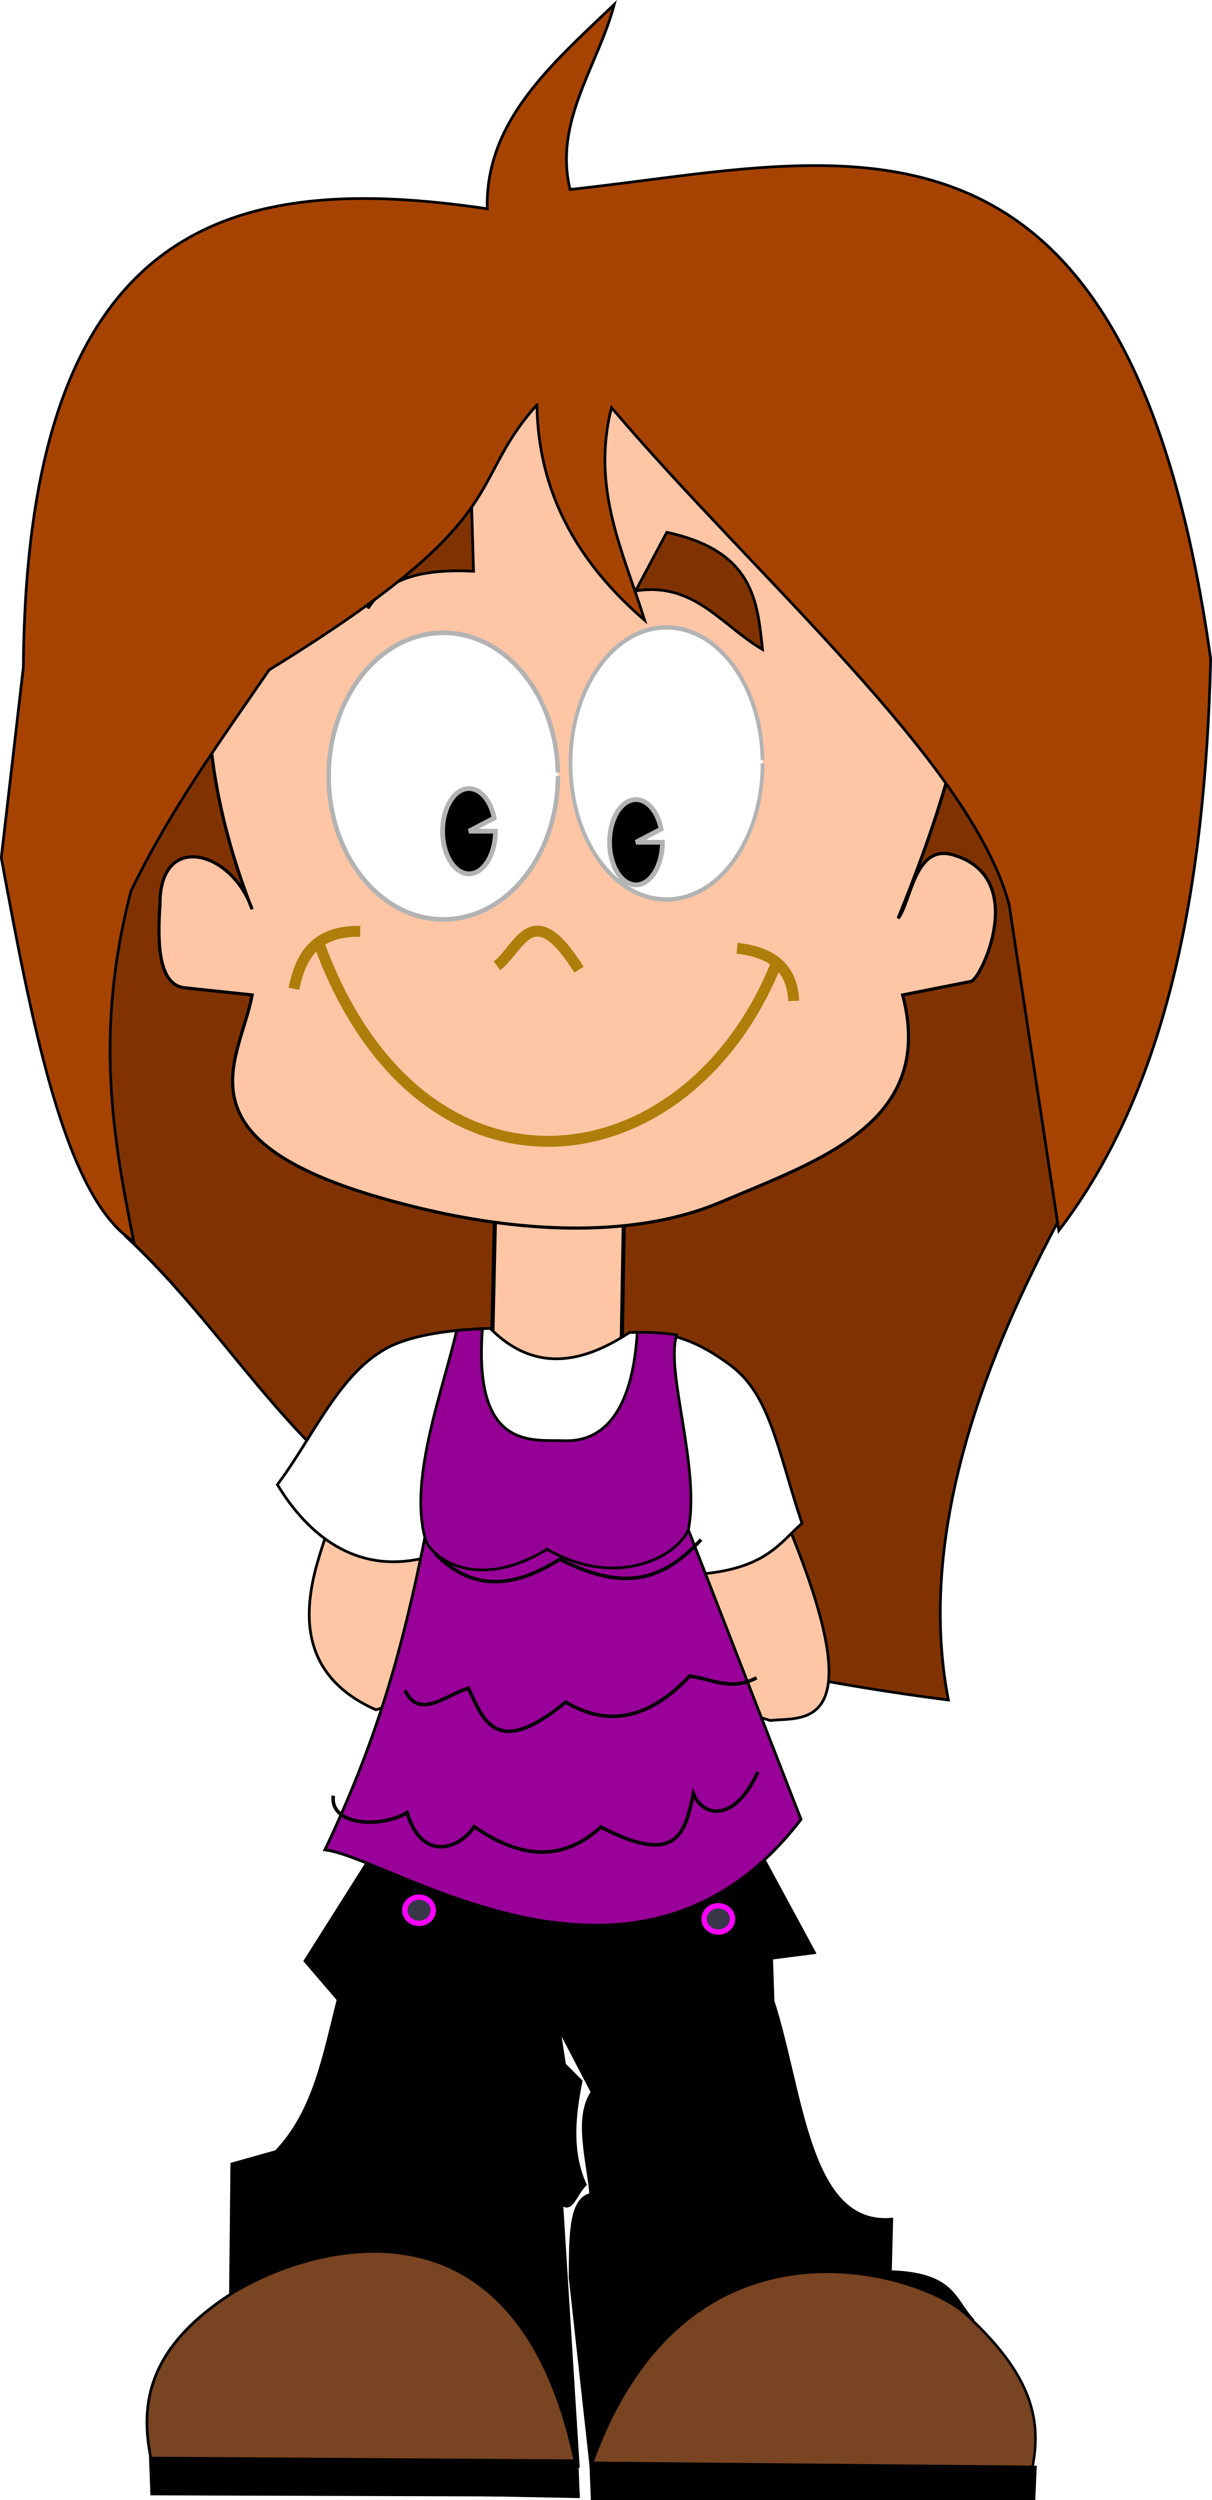 <?xml version="1.0"?>
<svg xmlns="http://www.w3.org/2000/svg" width="113.406" height="233.906" viewBox="0 0 113.406 233.906">
  <defs>
    <filter color-interpolation-filters="sRGB" id="a" x="-.366" width="1.732" y="-.397" height="1.793">
      <feGaussianBlur stdDeviation="2.125"/>
    </filter>
    <filter color-interpolation-filters="sRGB" id="b" height="1.5" width="1.5" y="-.25" x="-.25">
      <feGaussianBlur result="blur" stdDeviation="2" in="SourceAlpha"/>
      <feColorMatrix values="1 0 0 0 0 0 1 0 0 0 0 0 1 0 0 0 0 0 0.5 0" result="bluralpha"/>
      <feOffset result="offsetBlur" dy="4" dx="4" in="bluralpha"/>
      <feMerge>
        <feMergeNode in="offsetBlur"/>
        <feMergeNode in="SourceGraphic"/>
      </feMerge>
    </filter>
    <filter color-interpolation-filters="sRGB" id="c" height="1.5" width="1.5" y="-.25" x="-.25">
      <feGaussianBlur result="blur" stdDeviation="2" in="SourceAlpha"/>
      <feColorMatrix values="1 0 0 0 0 0 1 0 0 0 0 0 1 0 0 0 0 0 0.5 0" result="bluralpha"/>
      <feOffset result="offsetBlur" dy="4" dx="4" in="bluralpha"/>
      <feMerge>
        <feMergeNode in="offsetBlur"/>
        <feMergeNode in="SourceGraphic"/>
      </feMerge>
    </filter>
  </defs>
  <path d="M39.39 166.28l-10.851 17.18 3.1 3.618c-1.308 5.096-2.2 10.431-5.813 14.21l-4.134 1.162-.13 12.402c15.311-6.962 27.21-4.515 32.554 16.018l-1.55-24.673c.947.775 1.249-.862 2.196-1.809-1.364-3.024-1.07-6.324-.387-9.688l-1.55-1.55-.517-3.36 3.1 5.943c-1.65 2.407-.375 6.52-.13 9.56-2.047.48-1.882 4.28-1.937 7.75l1.938 17.569c1.079-1.484 6.799.867 6.634-.738-1.984-19.304 19.737-16.235 28.89-13.085-1.535-1.79-1.75-4.09-7.492-4.263l.13-4.908c-7.842.696-8.35-11.9-11.11-20.41l-.13-4.006 4.005-.516-8.526-15.76z" stroke="#000" stroke-width=".256"/>
  <path d="M43.007 30.382C24.847 52.267.382 68.827 11.745 115.642c17.076 15.9 19.101 35.925 76.992 43.404-2.84-14.733 2.722-30.628 10.213-44.672 5.622-17.501 10.583-35.068 9.422-53.247-14.179-25.467-39.75-28.15-65.365-30.745z" fill="#803300" stroke="#000" stroke-width=".256"/>
  <path d="M73.812 142.879c7.983 19.406 1.204 17.709-1.736 18.086l-10.961-3.47 5.937-15.803zM30.515 143.587c-1.117 3.548-4.62 12.262 4.658 16.373l8.86-2.649-3.105-13.793z" fill="#ffc6a6" stroke="#000" stroke-width=".256"/>
  <path d="M46.37 111.41l-.456 20.216 12.157.104.357-20.674z" fill="#ffc6a6" stroke="#000" stroke-width=".386"/>
  <path d="M45.867 124.277c-3.042.086-6.442.47-8.802 1.44-5.07 2.083-7.564 8.47-11.11 13.177 2.848 4.708 7.309 8.34 13.573 6.9l1.67-7.675c-1.359 9.122-5.339 24.451-10.784 34.936 6.336.779 29.207 17.176 44.529-2.842l-12.042-30.028 2.944 7.05c5.838-.58 7.126-2.889 9.198-4.724-2.28-6.802-2.96-11.986-6.639-14.74-3.967-2.97-6.555-3.197-9.507-3.11-5.363 3.552-9.537 3.121-13.03-.384z" fill="#fff" stroke="#000" stroke-width=".256"/>
  <path d="M52.81 134.787c-3.022-.104-8.537.95-7.67-10.484 0 0-1.612.091-2.418.174-1.178 5.321-4.467 13.69-2.959 19.375-2.205 10.944-4.574 19.125-9.349 29.203 6.336.779 29.207 17.176 44.529-2.842l-10.536-27.09c1.141-5.802-2.16-14.787-1.096-18.232-.929-.164-2.102-.246-3.682-.244-.55 9.001-4.35 10.224-6.819 10.14z" fill="#940094" stroke="#000" stroke-width=".256"/>
  <path d="M277.43 284.382c-32.718 40.287-30.214 92.874-11.429 141.429-6.234-18.689-29.178-24.93-28.918-1.429-.886 12.234-.446 25.432 7.735 26.307l21.183 2.265c-3.784 21.66-27.761 48.77 54.95 68.153 31.23 7.318 65.685 8.913 92.193-2.439 31.467-13.474 67.558-25.395 57.143-65.714l21.429-4.286c3.242-.648 18.434-33.236-5.744-40.169-11.955-3.427-13.07 14.875-17.113 20.17 19.836-49.663 39.093-111.086 1.428-152.858-47.545-52.73-129.368-69.603-192.857 8.571z" fill="#ffc6a6" stroke="#000" transform="matrix(.298 0 0 .295 -55.68 -40.539)"/>
  <g fill="#fff" stroke="#b3b3b3" stroke-width="2">
    <path transform="matrix(.21 0 0 .217 -37.346 -11.216)" d="M426.429 386.29c0 34.124-22.866 61.786-51.072 61.786-28.206 0-51.071-27.662-51.071-61.785 0-34.124 22.865-61.786 51.071-61.786 27.698 0 50.348 26.71 51.055 60.208"/>
    <path transform="matrix(.176 0 0 .206 -3.697 -8.151)" d="M426.429 386.29c0 34.124-22.866 61.786-51.072 61.786-28.206 0-51.071-27.662-51.071-61.785 0-34.124 22.865-61.786 51.071-61.786 27.698 0 50.348 26.71 51.055 60.208"/>
  </g>
  <path d="M46.359 77.761c0 2.203-1.108 3.99-2.474 3.99s-2.473-1.787-2.473-3.99c0-2.203 1.107-3.99 2.473-3.99 1.072 0 2.022 1.114 2.353 2.758l-2.353 1.232zM61.982 78.794c0 2.203-1.107 3.99-2.473 3.99-1.366 0-2.474-1.787-2.474-3.99 0-2.204 1.108-3.99 2.474-3.99 1.072 0 2.021 1.113 2.352 2.758l-2.352 1.232z" stroke="#b3b3b3" stroke-width=".447"/>
  <path d="M29.875 88.347c9.521 25.926 34.412 22.599 42.75 1.826M68.97 88.712c3.065.345 5.15 1.671 5.299 4.932M33.707 87.128c-4.219-.062-5.59 2.331-6.205 5.378M46.5 90.356c2.111-1.574 3.304-6.638 7.673.365" fill="none" stroke="#af7e0a" stroke-width="1.023"/>
  <path d="M62.394 49.8l-2.923 5.48c5.504-.88 8.115 3.307 11.875 5.48-.478-4.593-.875-9.217-8.952-10.96zM44.125 47.232l.183 6.211c-6.234-.315-8.452 1.377-9.865 3.472.825-4.891 2.597-9.126 9.682-9.683z" fill="#803300" stroke="#000" stroke-width=".256"/>
  <path d="M50.24 37.875c-6.822 7.643-1.686 10.415-25.06 24.802-4.477 6.548-9.097 12.81-12.918 20.67-3.436 13.138-1.707 23.048.258 32.811C6.174 112.152 3.093 96.393.12 80.246l2.067-17.827c.306-42.204 19.922-46.355 43.404-42.888-.2-8.222 6.083-13.564 11.885-19.118-1.511 5.743-5.686 10.954-4.134 17.31 25.09-2.654 52.124-11.89 59.94 43.92-.52 21.442-4.075 40.282-14.21 53.482l-4.65-30.487c-3.519-13.281-23.872-30.77-37.204-46.505-1.935 7.62 1.135 13.573 3.1 19.894-6.295-5.412-9.978-11.986-10.076-20.152z" fill="#a74300" stroke="#000" stroke-width=".256"/>
  <path d="M161.786 430.934c0 3.55-3.118 6.428-6.965 6.428-3.846 0-6.964-2.878-6.964-6.428s3.118-6.429 6.964-6.429c3.847 0 6.965 2.878 6.965 6.429z" transform="matrix(.191 0 0 .191 37.638 97.216)" fill="#373748" stroke="#f0f" stroke-width="2.623" filter="url(#a)"/>
  <path d="M14.846 232.808c-1.755-5.815-2.44-11.955 6.2-17.827 6.322-4.297 27.138-11.97 32.812 15.501l.258 3.1z" fill="#784421" stroke="#000" stroke-width=".256"/>
  <path d="M96.06 232.983c1.628-5.394 1.413-10.012-5.752-16.537-4.14-3.77-26.058-10.908-34.959 14.121l4.282 3.135z" fill="#784421" stroke="#000" stroke-width=".237"/>
  <path d="M14.07 229.966l.13 3.358 39.916.13-.129-3.23zM55.279 230.418l.13 3.359h41.337l.129-2.972z" stroke="#000" stroke-width=".256"/>
  <path transform="matrix(.191 0 0 .191 9.638 96.407)" d="M161.786 430.934c0 3.55-3.118 6.428-6.965 6.428-3.846 0-6.964-2.878-6.964-6.428s3.118-6.429 6.964-6.429c3.847 0 6.965 2.878 6.965 6.429z" fill="#373748" stroke="#f0f" stroke-width="2.623" filter="url(#a)"/>
  <path d="M51.185 144.944c-6.84 4.184-11.154.518-11.422-1.092-2.205 10.944-4.574 19.125-9.349 29.203 6.336.779 29.207 17.176 44.529-2.842l-10.536-27.09c-1.073 2.502-6.671 5.572-13.222 1.82z" fill="#909" stroke="#000" stroke-width=".256"/>
  <path transform="translate(-150.089 -185.7) scale(.33)" d="M574.275 999.26c9.395 9.458 20.465 10.904 35.245 1.515 18.111 9.181 29.063 6.311 40.076-5.556" fill="none" stroke="#000" filter="url(#b)"/>
  <path transform="rotate(-14.287 -564.071 792.044) scale(.33)" d="M528.452 984.77c1.866 9.318 11.064 4.036 17.604 3.883 1.856 10.266 2.947 21.297 25.76 10.607 9.395 9.458 21.08 10.904 35.86 1.515 6.182 2.5 10.266 7.08 18.27 5.166" fill="none" stroke="#000" filter="url(#c)"/>
  <path d="M528.105 981.716c6.09 14.873 15.053 13.343 17.951 6.937 1.856 10.266 2.947 21.297 25.76 10.607 9.395 9.458 21.08 10.904 35.86 1.515 3.374 6.002 14.09 11.324 19.176-3.09 7.037 4.788 21.77 4.74 21.086-3.834" transform="matrix(-.33 -.015 -.015 .33 261.294 -151.513)" fill="none" stroke="#000" filter="url(#c)"/>
</svg>
